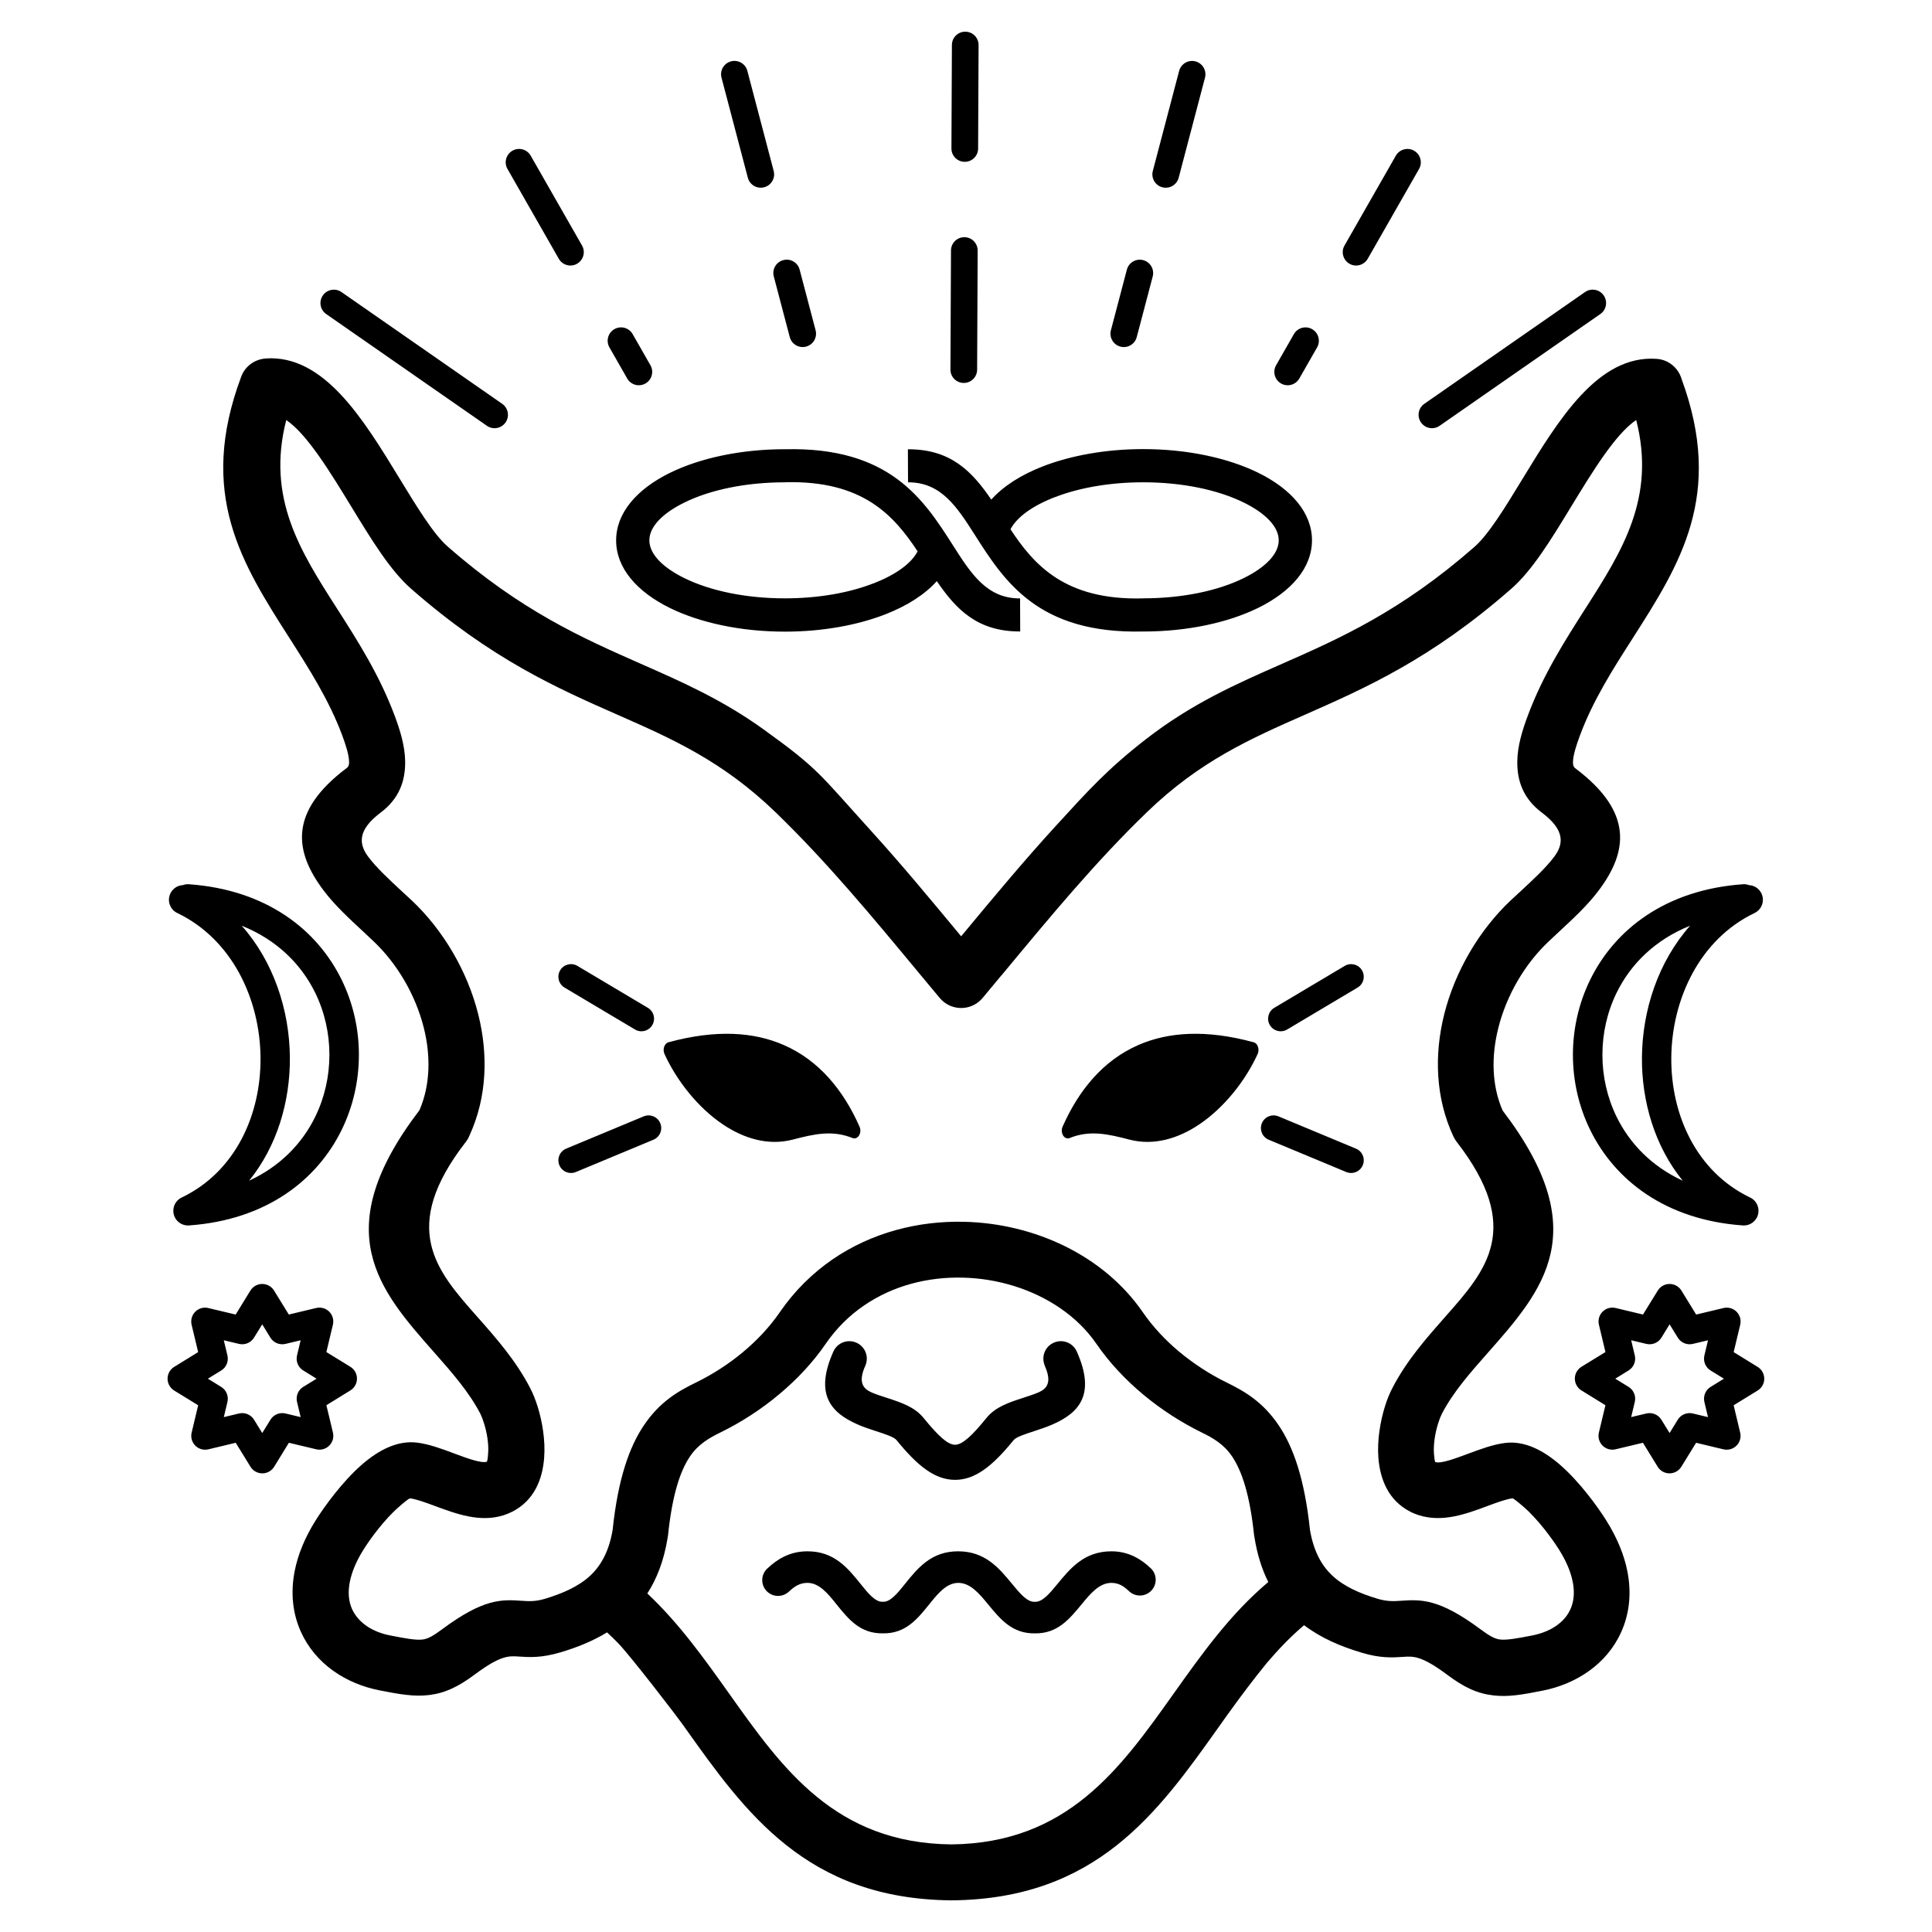 <?xml version="1.0" encoding="UTF-8"?>
<!-- Uploaded to: SVG Repo, www.svgrepo.com, Generator: SVG Repo Mixer Tools -->
<svg fill="#000000" width="800px" height="800px" version="1.1" viewBox="144 144 512 512" xmlns="http://www.w3.org/2000/svg">
 <path d="m406.69 276.41c3.184-3.57 7.945-6.609 13.797-8.867 7.363-2.828 16.559-4.527 26.484-4.527 11.781 0 22.562 2.394 30.438 6.254 8.824 4.332 14.281 10.641 14.281 17.918 0 7.281-5.457 13.586-14.281 17.918-7.875 3.863-18.656 6.254-30.438 6.254v-0.008c-27.859 0.688-36.82-13.344-44.605-25.559-4.746-7.43-8.941-14.016-17.727-13.973l-0.035-8.758c11.328-0.051 16.988 5.844 22.102 13.344h-0.008zm-89.527 169.63c1.715-0.715 2.519-2.672 1.812-4.383-0.715-1.715-2.672-2.519-4.383-1.812l-20.547 8.555c-1.715 0.715-2.519 2.672-1.812 4.383 0.715 1.715 2.672 2.519 4.383 1.812zm-4.879-29.211c1.586 0.941 3.637 0.418 4.578-1.168 0.941-1.586 0.418-3.637-1.168-4.578l-18.668-11.109c-1.586-0.941-3.637-0.418-4.578 1.168-0.941 1.586-0.418 3.637 1.168 4.578zm7.852 6.574c3.207 6.977 8.793 14.105 15.434 18.574 5.633 3.785 12.059 5.691 18.473 4.039 2.769-0.723 5.465-1.395 8.078-1.586 2.562-0.191 5.129 0.066 7.816 1.168 0.84 0.344 1.73-0.27 2-1.367 0.152-0.613 0.066-1.242-0.184-1.738-4.156-9.355-10.539-17.414-20.059-21.562-7.875-3.441-17.895-4.172-30.555-0.715-1.109 0.301-1.621 1.973-1 3.191h-0.008zm160.09 22.637c-1.715-0.715-2.519-2.672-1.812-4.383 0.715-1.715 2.672-2.519 4.383-1.812l20.547 8.555c1.715 0.715 2.519 2.672 1.812 4.383-0.715 1.715-2.672 2.519-4.383 1.812zm4.879-29.211c-1.586 0.941-3.637 0.418-4.578-1.168-0.941-1.586-0.418-3.637 1.168-4.578l18.668-11.109c1.586-0.941 3.637-0.418 4.578 1.168 0.941 1.586 0.418 3.637-1.168 4.578zm-7.852 6.574c-3.207 6.977-8.793 14.105-15.434 18.574-5.633 3.785-12.059 5.691-18.473 4.039-2.769-0.723-5.465-1.395-8.078-1.586-2.562-0.191-5.129 0.066-7.816 1.168-0.84 0.344-1.73-0.27-2-1.367-0.152-0.613-0.066-1.242 0.184-1.738 4.156-9.355 10.539-17.414 20.059-21.562 7.875-3.441 17.895-4.172 30.555-0.715 1.109 0.301 1.621 1.973 1 3.191h0.008zm-124.18 142.38c-1.68 1.594-4.324 1.527-5.918-0.152s-1.527-4.324 0.152-5.918c1.316-1.25 2.769-2.367 4.484-3.199 1.797-0.875 3.812-1.395 6.144-1.402 7.152-0.023 10.746 4.441 14.176 8.699 1.941 2.418 3.805 4.719 5.742 4.676h0.191c1.941 0.051 3.805-2.258 5.742-4.676 3.426-4.266 7.019-8.723 14.176-8.699 7.152 0.023 10.816 4.469 14.301 8.699 2 2.418 3.894 4.727 5.871 4.684h0.191c1.973 0.051 3.871-2.258 5.871-4.684 3.484-4.231 7.144-8.676 14.301-8.699 2.285-0.008 4.266 0.504 6.055 1.359 1.703 0.824 3.148 1.914 4.434 3.156 1.664 1.605 1.723 4.258 0.117 5.918-1.605 1.664-4.258 1.723-5.918 0.117-0.715-0.688-1.461-1.27-2.234-1.645-0.707-0.336-1.504-0.539-2.445-0.539-3.191 0.008-5.574 2.898-7.836 5.644-3.309 4.016-6.457 7.836-12.426 7.734-5.969 0.102-9.129-3.719-12.426-7.734-2.266-2.746-4.644-5.633-7.836-5.644-3.141-0.008-5.449 2.856-7.648 5.582-3.25 4.039-6.356 7.894-12.367 7.793-6.012 0.102-9.117-3.754-12.367-7.793-2.199-2.738-4.5-5.602-7.648-5.582-0.941 0-1.762 0.219-2.512 0.578-0.832 0.402-1.605 1.008-2.352 1.723zm56.352-163.27c0.539-0.648 1.023-1.242 0 0zm-101.58 176.97c-0.965-0.992-1.957-1.957-2.973-2.887-3.785 2.324-7.969 3.996-12.352 5.297-5.055 1.504-8.211 1.301-11.145 1.102-2.527-0.168-4.734-0.32-11.52 4.734-4.516 3.359-7.969 4.981-12.242 5.484-3.863 0.445-7.539-0.168-13.059-1.258-8.961-1.762-17.027-7.062-20.84-15.566-2.098-4.703-2.789-10.125-1.613-16.07 0.84-4.273 2.652-8.824 5.652-13.562 2.227-3.527 7.004-10.145 12.168-14.637 4.426-3.848 9.422-6.434 14.543-5.82 3.199 0.387 6.465 1.594 9.809 2.848 3.527 1.316 7.231 2.68 8.715 2.234 0.008 0 0.008 0 0 0 0.168-0.094 0.293-1 0.371-2.207 0.203-2.602-0.336-5.609-1.102-8.027-0.32-1.023-0.648-1.871-0.949-2.469-2.988-5.777-7.598-11.016-12.09-16.105-14.844-16.793-28.531-32.301-4.047-64.371 2.898-6.727 2.988-14.402 1.148-21.805-2.207-8.809-7.113-17.086-13.375-23-2.375-2.25-2.418-2.266-2.512-2.359-3.879-3.602-7.785-7.188-10.738-11.145-7.617-10.16-9.363-20.715 6.266-32.422 0.43-0.32 0.578-0.875 0.555-1.547-0.035-1.871-0.855-4.441-1.855-7.137-3.492-9.328-8.793-17.609-13.898-25.617-12.703-19.875-24.469-38.273-12.84-69.348 1.043-2.82 3.617-4.609 6.449-4.812v-0.016c15.477-1.074 25.895 16.031 35.535 31.84 4.586 7.508 8.949 14.676 12.688 17.961 19.539 17.145 35.871 24.336 51.035 31.027 11.203 4.938 21.805 9.605 32.789 17.516 14.594 10.512 14.668 11.688 28.266 26.668 8.086 8.902 15.812 18.203 24.031 28.121 8.633-10.395 16.727-20.129 25.242-29.422 8.355-9.129 13.562-14.922 23.695-22.789 12.168-9.453 23.789-14.578 36.09-19.992 15.18-6.684 31.488-13.879 51.035-31.027 3.754-3.293 8.121-10.461 12.688-17.961 9.641-15.812 20.059-32.914 35.535-31.84 3.199 0.203 5.793 2.434 6.633 5.332 11.309 30.766-0.387 49.062-13.023 68.828-5.129 8.012-10.422 16.289-13.898 25.617-1 2.711-1.84 5.258-1.855 7.137-0.016 0.688 0.133 1.227 0.555 1.547 15.625 11.707 13.879 22.262 6.266 32.422-2.957 3.953-6.852 7.539-10.738 11.145-0.094 0.094-0.125 0.109-2.512 2.359-6.266 5.887-11.168 14.176-13.375 23-1.855 7.414-1.762 15.09 1.148 21.805 24.484 32.066 10.789 47.578-4.047 64.371-4.492 5.09-9.117 10.312-12.09 16.105-0.293 0.598-0.629 1.426-0.949 2.469-0.766 2.418-1.285 5.426-1.102 8.027 0.094 1.211 0.227 2.117 0.371 2.207 0 0-0.016-0.016 0 0 1.484 0.461 5.18-0.906 8.715-2.227 3.344-1.242 6.59-2.453 9.809-2.848 5.129-0.629 10.125 1.973 14.543 5.812 5.164 4.492 9.957 11.109 12.168 14.637 2.988 4.734 4.812 9.305 5.652 13.562 1.168 5.945 0.488 11.371-1.621 16.07-3.785 8.508-11.906 13.805-20.84 15.566-5.516 1.102-9.211 1.715-13.059 1.258-4.289-0.504-7.75-2.117-12.242-5.484-6.785-5.055-8.977-4.902-11.52-4.734-2.938 0.203-6.113 0.41-11.145-1.102-5.535-1.652-10.738-3.863-15.25-7.281-3.57 3.008-6.852 6.449-9.977 10.125l0.035-0.035c-3.668 4.5-6.859 8.773-10.312 13.562-0.766 1.074-1.547 2.156-2.301 3.234-16.215 22.832-32.438 45.66-70.801 46.031h-0.227c-38.289-0.41-54.488-23.227-70.684-46.031-2.367-3.352-14.402-18.926-17.48-22.082zm113.06-73.539c-1.043-2.344 0-5.07 2.344-6.113s5.07 0 6.113 2.344c5.129 11.477 0.488 16.238-6.266 19.246-1.715 0.766-3.383 1.301-5.012 1.84-2.434 0.797-4.793 1.562-5.441 2.359-5.703 7.047-10.312 10.555-15.535 10.555-5.223 0-9.824-3.512-15.535-10.555-0.648-0.797-3.008-1.578-5.441-2.359-1.637-0.539-3.309-1.074-5.012-1.84-6.742-3.008-11.402-7.766-6.266-19.246 1.043-2.344 3.769-3.383 6.113-2.344 2.344 1.043 3.383 3.769 2.344 6.113-1.973 4.398-0.555 6.055 1.578 7.019 1.148 0.52 2.637 1 4.106 1.469 3.754 1.227 7.371 2.394 9.758 5.332 3.848 4.734 6.406 7.113 8.34 7.113 1.93 0 4.516-2.375 8.34-7.113 2.375-2.938 6.004-4.121 9.758-5.332 1.469-0.488 2.957-0.965 4.106-1.469 2.133-0.965 3.551-2.621 1.578-7.019h0.035zm-105.34 60.355c8.43 7.918 15.105 17.297 21.773 26.676 14.023 19.75 28.055 39.5 58.793 39.809 30.723-0.32 44.754-20.059 58.793-39.809 7.539-10.605 15.09-21.234 25.191-29.727-1.715-3.402-2.957-7.34-3.68-11.922-0.016-0.125-0.035-0.262-0.059-0.371h-0.016c-1.133-10.832-3.234-17.086-5.82-20.957-2.207-3.293-5.129-4.945-8.137-6.406-10.797-5.309-20.977-13.504-27.828-23.445-2.527-3.68-5.793-6.852-9.562-9.438-7.356-5.055-16.535-7.894-25.82-8.121-9.238-0.242-18.539 2.098-26.266 7.414-3.828 2.621-7.262 5.981-10.125 10.145-3.324 4.844-7.508 9.328-12.184 13.242-4.828 4.074-10.176 7.523-15.645 10.203-3.008 1.469-5.93 3.125-8.137 6.406-2.602 3.863-4.684 10.125-5.812 20.957-0.035 0.277-0.074 0.539-0.133 0.797-0.965 5.852-2.82 10.629-5.348 14.543h0.016zm93.816-163.81c-1.184 1.426-2.949 3.543-4.887 5.871-0.32 0.387-0.648 0.746-1.043 1.059-3.141 2.621-7.801 2.191-10.422-0.965-2.769-3.324-4.258-5.106-4.981-5.981 0.578 0.688 1.191 1.426 0 0-13.176-15.887-25.023-30.168-38.508-43.211-14.047-13.578-27.426-19.473-41.832-25.82-16.148-7.113-33.477-14.754-54.805-33.461-5.5-4.828-10.422-12.914-15.602-21.387-5.777-9.473-11.922-19.566-17.441-23.277-5.297 20.641 3.738 34.781 13.434 49.918 5.535 8.656 11.262 17.633 15.289 28.406 1.504 4.016 2.731 8.078 2.789 12.133 0.074 5.238-1.637 9.918-6.481 13.562-6.172 4.625-5.836 8.32-3.309 11.707 2.207 2.938 5.574 6.055 8.934 9.176 1.637 1.504 1.93 1.762 2.621 2.418 8.246 7.785 14.727 18.648 17.609 30.188 2.652 10.605 2.344 21.867-2.285 32.008-0.242 0.613-0.578 1.211-1 1.762-17.727 22.871-7.844 34.074 2.879 46.199 5.129 5.793 10.402 11.766 14.191 19.121 0.707 1.359 1.379 3.031 1.949 4.844 1.227 3.938 2.082 8.949 1.73 13.543-0.445 5.981-2.805 11.402-8.398 14.281-0.766 0.387-1.562 0.723-2.375 0.984-6.281 1.949-12.41-0.336-18.297-2.512-2.418-0.891-4.754-1.762-6.449-1.973-0.262-0.035-1.469 0.934-2.988 2.266-3.938 3.434-7.656 8.566-9.379 11.336-1.949 3.082-3.098 5.945-3.617 8.523-0.555 2.82-0.293 5.238 0.578 7.188 0.875 1.93 2.375 3.57 4.332 4.812 1.637 1.023 3.602 1.781 5.82 2.207 4.121 0.816 6.785 1.285 8.547 1.074 1.336-0.152 2.789-0.934 5.055-2.621 11.168-8.32 15.922-8.012 21.387-7.633 1.652 0.109 3.434 0.227 5.93-0.52 4.703-1.41 8.934-3.25 12.059-6.144 2.879-2.695 5.012-6.523 5.945-12.168 1.426-13.527 4.426-21.941 8.246-27.625 4.215-6.281 9.043-9.07 13.957-11.461 8.523-4.172 16.66-10.68 22.066-18.523 3.938-5.742 8.715-10.402 14.008-14.047 10.371-7.113 22.754-10.27 34.965-9.957 18.273 0.445 36.762 8.707 47.281 24 2.602 3.769 5.836 7.246 9.453 10.293 3.906 3.266 8.211 6.07 12.613 8.23 4.902 2.394 9.73 5.18 13.957 11.461 3.828 5.703 6.816 14.098 8.246 27.625 0.949 5.652 3.066 9.473 5.945 12.168 3.098 2.898 7.34 4.734 12.059 6.144 2.512 0.738 4.273 0.629 5.93 0.52 5.457-0.371 10.219-0.688 21.387 7.633 2.266 1.688 3.711 2.469 5.055 2.621 1.762 0.203 4.398-0.262 8.547-1.074 2.207-0.43 4.18-1.191 5.812-2.207 4.391-2.762 5.894-6.984 4.902-12-0.504-2.586-1.672-5.426-3.617-8.523-1.746-2.769-5.441-7.894-9.379-11.336-1.547-1.336-2.746-2.301-2.988-2.266-1.672 0.203-4.031 1.074-6.449 1.973-5.871 2.191-12.016 4.457-18.297 2.512-0.816-0.262-1.613-0.578-2.375-0.984-5.594-2.879-7.934-8.305-8.398-14.281-0.352-4.586 0.504-9.605 1.73-13.543 0.555-1.82 1.242-3.492 1.949-4.844 3.785-7.356 9.07-13.316 14.191-19.121 10.723-12.133 20.605-23.316 2.879-46.199-0.336-0.43-0.621-0.898-0.855-1.395-4.777-10.234-5.129-21.637-2.453-32.379 2.898-11.539 9.363-22.402 17.609-30.188 0.688-0.648 1-0.906 2.621-2.418 3.359-3.125 6.727-6.223 8.934-9.176 2.527-3.383 2.879-7.078-3.309-11.707-4.844-3.644-6.559-8.32-6.481-13.562 0.059-4.047 1.285-8.121 2.789-12.133 4.031-10.789 9.758-19.75 15.289-28.406 9.68-15.156 18.707-29.281 13.434-49.918-5.535 3.711-11.664 13.805-17.441 23.277-5.164 8.488-10.109 16.566-15.602 21.387-21.328 18.707-38.676 26.34-54.805 33.461-14.418 6.356-27.793 12.242-41.832 25.82-13.504 13.039-25.34 27.332-38.508 43.211l0.035 0.016zm-21.328 0c-1.043-1.242-0.539-0.629 0 0zm137.46-145.65c-1.605 1.117-3.82 0.723-4.938-0.891-1.117-1.605-0.723-3.82 0.891-4.938l42.59-29.617c1.605-1.117 3.82-0.723 4.938 0.891 1.117 1.605 0.723 3.82-0.891 4.938zm-37.18-12.527c-0.973 1.695-3.141 2.293-4.836 1.316-1.695-0.973-2.293-3.141-1.316-4.836l4.711-8.246c0.973-1.695 3.141-2.293 4.836-1.316 1.695 0.973 2.293 3.141 1.316 4.836zm18.129-31.73c-0.973 1.695-3.141 2.293-4.836 1.316-1.695-0.973-2.293-3.141-1.316-4.836l13.602-23.805c0.973-1.695 3.141-2.293 4.836-1.316 1.695 0.973 2.293 3.141 1.316 4.836zm-61.211 20.75c-0.496 1.891-2.434 3.023-4.324 2.527-1.891-0.496-3.023-2.434-2.527-4.324l4.231-16.07c0.496-1.891 2.434-3.023 4.324-2.527 1.891 0.496 3.023 2.434 2.527 4.324zm11.109-42.227c-0.496 1.891-2.434 3.023-4.324 2.527s-3.023-2.434-2.527-4.324l6.977-26.516c0.496-1.891 2.434-3.023 4.324-2.527 1.891 0.496 3.023 2.434 2.527 4.324zm-179.27 59.91c1.605 1.117 2.008 3.324 0.891 4.938-1.117 1.605-3.324 2.008-4.938 0.891l-42.59-29.617c-1.613-1.117-2.008-3.324-0.891-4.938 1.117-1.605 3.324-2.008 4.938-0.891zm125.86-9.051c-0.008 1.957-1.594 3.527-3.551 3.519-1.957-0.008-3.527-1.594-3.519-3.551l0.145-31.555c0.008-1.957 1.594-3.527 3.551-3.519 1.957 0.008 3.527 1.594 3.519 3.551zm0.262-58.602c-0.008 1.957-1.594 3.527-3.551 3.519-1.957-0.008-3.527-1.594-3.519-3.551l0.125-27.414c0.008-1.957 1.594-3.527 3.551-3.519 1.957 0.008 3.527 1.594 3.519 3.551zm-86.84 57.426c0.973 1.695 0.387 3.863-1.316 4.836-1.695 0.973-3.863 0.387-4.836-1.316l-4.711-8.246c-0.973-1.695-0.387-3.863 1.316-4.836 1.695-0.973 3.863-0.387 4.836 1.316zm-18.129-31.73c0.973 1.695 0.387 3.863-1.316 4.836-1.695 0.973-3.863 0.387-4.836-1.316l-13.602-23.805c-0.973-1.695-0.387-3.863 1.316-4.836 1.695-0.973 3.863-0.387 4.836 1.316zm61.902 22.469c0.496 1.891-0.629 3.828-2.527 4.324-1.891 0.496-3.828-0.629-4.324-2.527l-4.231-16.07c-0.496-1.891 0.629-3.828 2.527-4.324 1.891-0.496 3.828 0.629 4.324 2.527zm-11.109-42.227c0.496 1.891-0.629 3.828-2.527 4.324-1.891 0.496-3.828-0.629-4.324-2.527l-6.977-26.516c-0.496-1.891 0.629-3.828 2.527-4.324 1.891-0.496 3.828 0.629 4.324 2.527zm-154.94 189.03c-0.57-0.043-1.125 0.043-1.629 0.234-1.379 0.066-2.68 0.875-3.316 2.207-0.922 1.941-0.109 4.258 1.832 5.188 14.5 6.953 21.926 22.766 22.059 38.324 0.125 15.105-6.602 30.086-20.648 36.953-1.535 0.605-2.578 2.156-2.453 3.906 0.152 2.148 2.016 3.762 4.164 3.609 20.43-1.461 33.922-11.98 40.465-25.375 3.031-6.207 4.543-13.023 4.543-19.832 0-6.809-1.512-13.621-4.543-19.832-6.531-13.395-20.035-23.914-40.465-25.375zm13.945 10.984c9.297 3.719 15.793 10.203 19.504 17.801 2.504 5.121 3.754 10.766 3.754 16.414 0 5.652-1.25 11.293-3.754 16.414-3.441 7.055-9.277 13.141-17.531 16.953 7.422-9.145 10.898-21 10.809-32.695-0.109-12.605-4.359-25.402-12.781-34.898zm2.285 96.75-3.871 6.305-7.254-1.73c-1.98-0.469-3.953 0.754-4.426 2.731-0.133 0.598-0.125 1.191 0.016 1.754l1.723 7.195-6.348 3.914c-1.73 1.066-2.277 3.332-1.211 5.062 0.32 0.52 0.766 0.949 1.258 1.242l6.305 3.871-1.73 7.254c-0.469 1.98 0.754 3.953 2.731 4.426 0.598 0.133 1.191 0.125 1.754-0.016l7.195-1.723 3.914 6.348c1.066 1.73 3.332 2.277 5.062 1.211 0.52-0.32 0.949-0.766 1.242-1.258l3.871-6.305 7.254 1.73c1.98 0.469 3.953-0.754 4.426-2.731 0.133-0.598 0.125-1.191-0.016-1.754l-1.723-7.195 6.348-3.914c1.73-1.066 2.277-3.332 1.211-5.062-0.32-0.52-0.766-0.949-1.258-1.242l-6.305-3.871 1.73-7.254c0.469-1.98-0.754-3.953-2.731-4.426-0.598-0.133-1.191-0.125-1.754 0.016l-7.195 1.723-3.914-6.348c-1.066-1.73-3.332-2.277-5.062-1.211-0.52 0.32-0.949 0.766-1.242 1.258zm0.992 12.426 2.176-3.527 2.125 3.461c0.789 1.359 2.41 2.098 4.023 1.723l4.031-0.965-0.941 3.945c-0.395 1.527 0.219 3.191 1.637 4.062l3.527 2.176-3.461 2.125c-1.359 0.789-2.098 2.41-1.723 4.023l0.965 4.031-3.945-0.941c-1.527-0.395-3.191 0.219-4.062 1.637l-2.176 3.527-2.125-3.461c-0.789-1.359-2.41-2.098-4.023-1.723l-4.031 0.965 0.941-3.945c0.395-1.527-0.219-3.191-1.637-4.062l-3.527-2.176 3.461-2.125c1.359-0.789 2.098-2.41 1.723-4.023l-0.965-4.031 3.945 0.941c1.527 0.395 3.191-0.219 4.062-1.637zm394.54-120.16c0.57-0.043 1.125 0.043 1.629 0.234 1.379 0.066 2.68 0.875 3.316 2.207 0.922 1.941 0.109 4.258-1.832 5.188-14.5 6.953-21.926 22.766-22.059 38.324-0.125 15.105 6.602 30.086 20.648 36.953 1.535 0.605 2.578 2.156 2.453 3.906-0.152 2.148-2.016 3.762-4.164 3.609-20.43-1.461-33.922-11.98-40.465-25.375-3.031-6.207-4.543-13.023-4.543-19.832 0-6.809 1.512-13.621 4.543-19.832 6.531-13.395 20.035-23.914 40.465-25.375zm-13.945 10.984c-9.297 3.719-15.793 10.203-19.504 17.801-2.504 5.121-3.754 10.766-3.754 16.414 0 5.652 1.25 11.293 3.754 16.414 3.441 7.055 9.277 13.141 17.531 16.953-7.422-9.145-10.898-21-10.809-32.695 0.109-12.605 4.359-25.402 12.781-34.898zm-2.285 96.75 3.871 6.305 7.254-1.73c1.98-0.469 3.953 0.754 4.426 2.731 0.133 0.598 0.125 1.191-0.016 1.754l-1.723 7.195 6.348 3.914c1.73 1.066 2.277 3.332 1.211 5.062-0.32 0.52-0.766 0.949-1.258 1.242l-6.305 3.871 1.73 7.254c0.469 1.98-0.754 3.953-2.731 4.426-0.598 0.133-1.191 0.125-1.754-0.016l-7.195-1.723-3.914 6.348c-1.066 1.73-3.332 2.277-5.062 1.211-0.52-0.32-0.949-0.766-1.242-1.258l-3.871-6.305-7.254 1.73c-1.98 0.469-3.953-0.754-4.426-2.731-0.133-0.598-0.125-1.191 0.016-1.754l1.723-7.195-6.348-3.914c-1.73-1.066-2.277-3.332-1.211-5.062 0.32-0.52 0.766-0.949 1.258-1.242l6.305-3.871-1.73-7.254c-0.469-1.98 0.754-3.953 2.731-4.426 0.598-0.133 1.191-0.125 1.754 0.016l7.195 1.723 3.914-6.348c1.066-1.73 3.332-2.277 5.062-1.211 0.52 0.32 0.949 0.766 1.242 1.258zm-0.992 12.426-2.176-3.527-2.125 3.461c-0.789 1.359-2.41 2.098-4.023 1.723l-4.031-0.965 0.941 3.945c0.395 1.527-0.219 3.191-1.637 4.062l-3.527 2.176 3.461 2.125c1.359 0.789 2.098 2.41 1.723 4.023l-0.965 4.031 3.945-0.941c1.527-0.395 3.191 0.219 4.062 1.637l2.176 3.527 2.125-3.461c0.789-1.359 2.41-2.098 4.023-1.723l4.031 0.965-0.941-3.945c-0.395-1.527 0.219-3.191 1.637-4.062l3.527-2.176-3.461-2.125c-1.359-0.789-2.098-2.41-1.723-4.023l0.965-4.031-3.945 0.941c-1.527 0.395-3.191-0.219-4.062-1.637zm-165-222.78c-5.871 2.258-10.117 5.258-11.848 8.555 6.207 9.379 14.402 18.852 35.066 18.312l0.102-0.016c10.48 0 19.883-2.039 26.586-5.332 5.769-2.828 9.336-6.398 9.336-10.043 0-3.644-3.57-7.223-9.336-10.043-6.719-3.293-16.105-5.332-26.586-5.332-8.867 0-16.969 1.461-23.316 3.914v-0.008zm-31.355 22.277c-3.156 3.543-7.859 6.551-13.637 8.809-7.379 2.871-16.633 4.594-26.645 4.594-11.781 0-22.562-2.394-30.438-6.254-8.824-4.332-14.281-10.641-14.281-17.918 0-7.281 5.457-13.586 14.281-17.918 7.883-3.863 18.656-6.254 30.438-6.254v0.008c27.859-0.688 36.82 13.344 44.605 25.559 4.746 7.43 8.941 14.016 17.727 13.973l0.035 8.758c-11.328 0.051-16.988-5.844-22.102-13.344h0.008zm-16.793 0.621c5.785-2.258 9.984-5.223 11.688-8.496-6.207-9.379-14.402-18.852-35.066-18.312l-0.102 0.016c-10.48 0-19.883 2.039-26.586 5.332-5.769 2.828-9.336 6.398-9.336 10.043s3.57 7.223 9.336 10.043c6.719 3.293 16.105 5.332 26.586 5.332 8.941 0 17.098-1.484 23.484-3.981l-0.008 0.008z"/>
</svg>